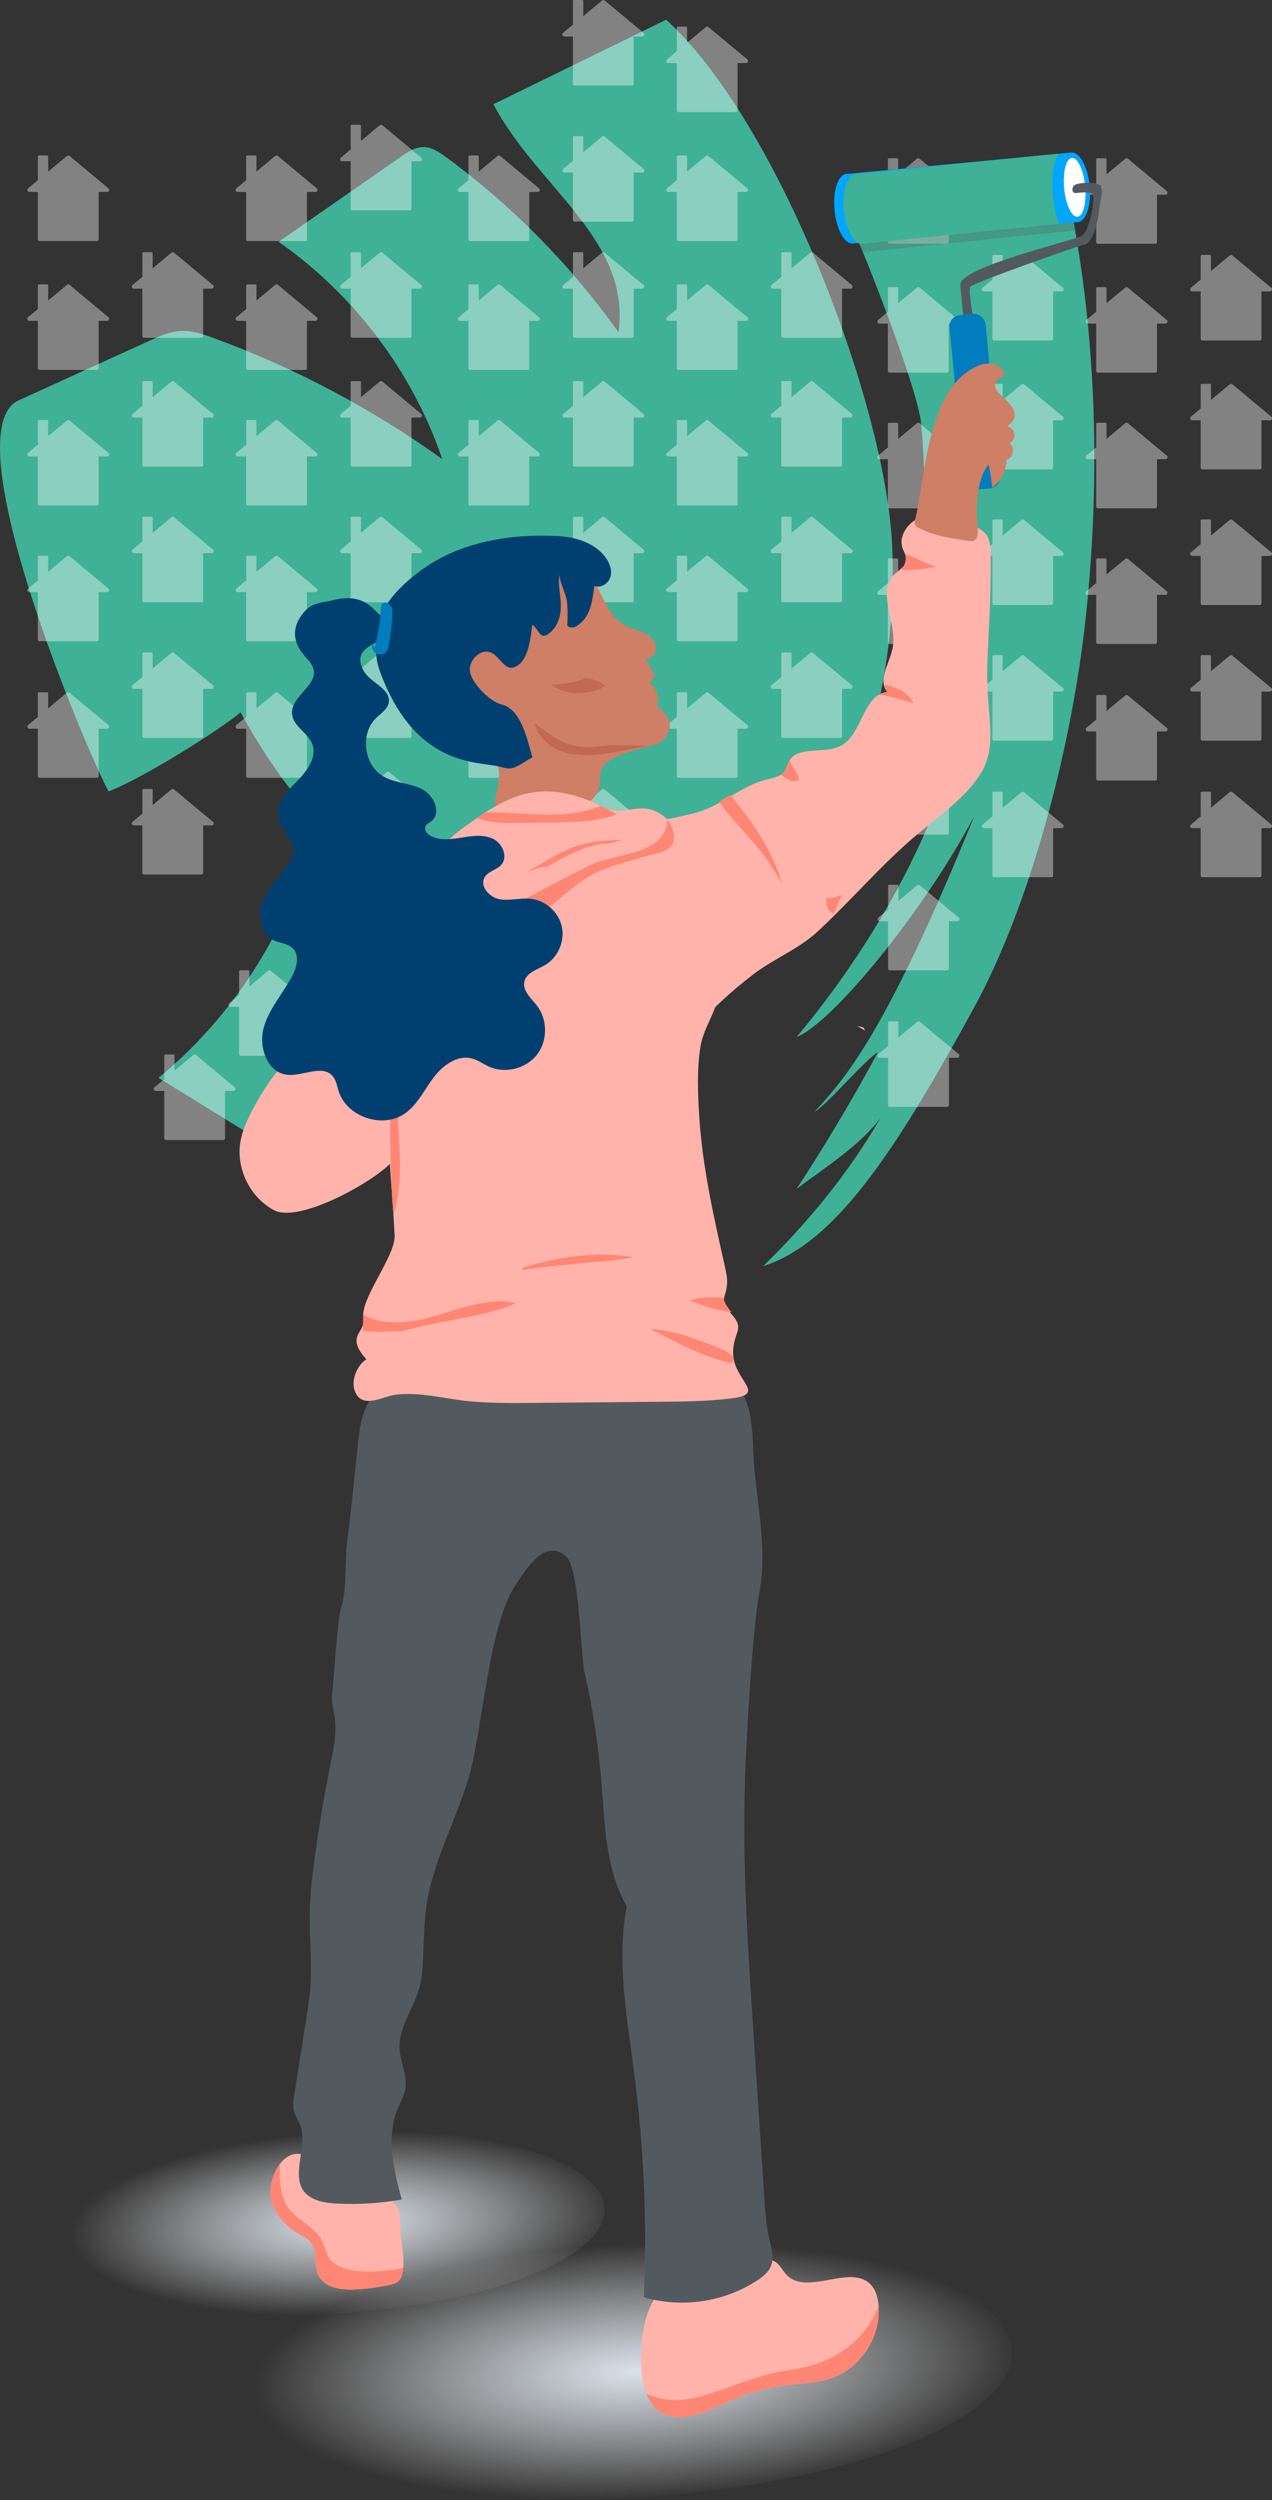 <svg xmlns="http://www.w3.org/2000/svg" xmlns:xlink="http://www.w3.org/1999/xlink" id="Layer_2" data-name="Layer 2" viewBox="0 0 475.51 934.53"><rect x="0" y="0" width="475.51" height="934.53" fill="#333333" stroke="none"/><defs><radialGradient id="radial-gradient" cx="-4724.79" cy="1491.85" fx="-4724.79" fy="1491.85" r="398.37" gradientTransform="translate(1939.13 707.89) scale(.36 .12)" gradientUnits="userSpaceOnUse"><stop offset="0" stop-color="#d9e2ec"></stop><stop offset="1" stop-color="#fff" stop-opacity="0"></stop></radialGradient><radialGradient id="radial-gradient-2" cx="-5020.88" cy="1385.15" fx="-5020.88" fy="1385.15" r="285.46" gradientTransform="translate(1936.39 665.35) scale(.36 .12)" xlink:href="#radial-gradient"></radialGradient></defs><g id="Illustration"><g><path d="m399.69,74.34c10.53,51.73,11.79,106.71,5.91,159.01-5.07,45.07-19.78,103.65-41.64,143.6-29.58,54.06-51.89,87.8-78.65,96.32,16.07-15.72,31.4-33.9,43.93-55.55-6.99,9.84-21.73,19.44-31.43,26.63,10.84-16.53,20.96-33.58,30.38-50.98-3.85,1.68-19.81,20.46-23.65,22.14,12.54-13.47,27.55-31.69,59.72-110.53-19.07,36.01-53.35,77.63-66.46,82.63,35.82-42.75,67.45-102.63,67.09-159.1-.04-6.32-.47-12.46-1.16-18.66-.56-4.97-4.05-14.76-3.03-19.34-3.73,16.71-11.23,32.57-21.79,46.06,6.06-30.04,8.27-47.96,5.4-78.48-1.23-13.08-22.8-67.27-23.23-67.18.43-.09,78.62-16.58,78.62-16.58Z" style="fill: #3fb196;"></path><path d="m249.04,7.36l-64.58,31.6c16.24,31.01,51.5,50.55,46.76,85.24-17.82-25.05-39.66-47.23-64.43-65.43-2.58-1.9-5.44-3.83-8.65-3.79-3.02.04-5.7,1.83-8.19,3.56-15.27,10.62-30.55,21.23-45.82,31.85,28.28,19.71,50.06,48.6,61.22,81.22-26.33-18.89-55.23-34.18-85.65-45.32-3.85-1.41-7.85-2.77-11.95-2.6-4.17.18-8.09,1.94-11.89,3.68-16.29,7.42-32.58,14.85-48.87,22.27-25.26,11.51,25.44,131.21,33.59,146.19,17.04-6.61,56.65-33.05,48.95-30.29,6.86,12.54,14.68,24.68,23.98,35.56,5.37,6.28,4.38,8.57,2.02,16.54-1.96,6.63-4.32,13.14-7.05,19.48-10.94,25.38-27.88,48.2-49.23,65.78,8.99,5.54,17.97,11.08,26.96,16.62,4.85,2.99,9.7,5.98,14.24,9.42,2.74,2.07,5.41,4.33,8.59,5.62,5.54,2.25,11.87,1.24,17.52-.7,11.79-4.05,21.9-11.88,31-20.4,14.75-13.81,27.46-29.79,37.59-47.26,7.42,6.21,12.94,13.84,20.05,20.15,2.5,2.22,4.72,3.53,8.11,3.76,5.32.36,9.87-4.29,14.62-4.29,20.08-9.33,38.57-25.83,52.43-42.86,31.51-38.74,45.49-89.82,43.14-139.28-2.53-53.27-42.8-158.57-84.48-196.3Z" style="fill: #3fb196;"></path><g><path d="m318.45,307.19l-14.55-12.12c-.28-.23-.69-.23-.97,0l-7.02,5.85v-5.64c0-.21-.17-.38-.38-.38h-3.09c-.21,0-.38.17-.38.38v8.46c0,.11.05.21.12.28l-3.8,3.17c-.54.45-.22,1.34.48,1.34h3.19v17.74c0,.33.27.61.61.61h21.51c.33,0,.61-.27.61-.61v-17.74h3.19c.71,0,1.03-.89.48-1.34Z" style="fill: #fff; opacity: .39;"></path><path d="m279.39,271.04l-14.55-12.12c-.28-.23-.69-.23-.97,0l-7.02,5.85v-5.64c0-.21-.17-.38-.38-.38h-3.09c-.21,0-.38.17-.38.38v8.46c0,.11.05.21.12.28l-3.8,3.17c-.54.45-.22,1.34.48,1.34h3.19v17.74c0,.33.27.61.61.61h21.51c.33,0,.61-.27.61-.61v-17.74h3.19c.71,0,1.03-.89.48-1.34Z" style="fill: #fff; opacity: .39;"></path><g><path d="m240.58,106.56l-14.55-12.12c-.28-.23-.69-.23-.97,0l-7.02,5.85v-5.64c0-.21-.17-.38-.38-.38h-3.09c-.21,0-.38.17-.38.38v8.46c0,.11.05.21.12.28l-3.8,3.17c-.54.45-.22,1.34.48,1.34h3.19v17.74c0,.33.27.61.61.61h21.51c.33,0,.61-.27.61-.61v-17.74h3.19c.71,0,1.03-.89.48-1.34Z" style="fill: #fff; opacity: .39;"></path><path d="m240.58,154.74l-14.55-12.12c-.28-.23-.69-.23-.97,0l-7.02,5.85v-5.64c0-.21-.17-.38-.38-.38h-3.09c-.21,0-.38.17-.38.38v8.46c0,.11.05.21.12.28l-3.8,3.17c-.54.45-.22,1.34.48,1.34h3.19v17.74c0,.33.27.61.61.61h21.51c.33,0,.61-.27.61-.61v-17.74h3.19c.71,0,1.03-.89.48-1.34Z" style="fill: #fff; opacity: .39;"></path><path d="m240.58,205.44l-14.55-12.12c-.28-.23-.69-.23-.97,0l-7.02,5.85v-5.64c0-.21-.17-.38-.38-.38h-3.09c-.21,0-.38.17-.38.38v8.46c0,.11.05.21.12.28l-3.8,3.17c-.54.45-.22,1.34.48,1.34h3.19v17.74c0,.33.27.61.61.61h21.51c.33,0,.61-.27.61-.61v-17.74h3.19c.71,0,1.03-.89.48-1.34Z" style="fill: #fff; opacity: .39;"></path><path d="m240.58,256.15l-14.55-12.12c-.28-.23-.69-.23-.97,0l-7.02,5.85v-5.64c0-.21-.17-.38-.38-.38h-3.09c-.21,0-.38.17-.38.38v8.46c0,.11.05.21.12.28l-3.8,3.17c-.54.45-.22,1.34.48,1.34h3.19v17.74c0,.33.27.61.61.61h21.51c.33,0,.61-.27.61-.61v-17.74h3.19c.71,0,1.03-.89.48-1.34Z" style="fill: #fff; opacity: .39;"></path><path d="m240.58,307.19l-14.55-12.12c-.28-.23-.69-.23-.97,0l-7.02,5.85v-5.64c0-.21-.17-.38-.38-.38h-3.09c-.21,0-.38.17-.38.38v8.46c0,.11.05.21.12.28l-3.8,3.17c-.54.45-.22,1.34.48,1.34h3.19v17.74c0,.33.27.61.61.61h21.51c.33,0,.61-.27.61-.61v-17.74h3.19c.71,0,1.03-.89.48-1.34Z" style="fill: #fff; opacity: .39;"></path><path d="m201.52,70.41l-14.55-12.12c-.28-.23-.69-.23-.97,0l-7.02,5.85v-5.64c0-.21-.17-.38-.38-.38h-3.09c-.21,0-.38.17-.38.38v8.46c0,.11.05.21.12.28l-3.8,3.17c-.54.45-.22,1.34.48,1.34h3.19v17.74c0,.33.27.61.61.61h21.51c.33,0,.61-.27.61-.61v-17.74h3.19c.71,0,1.03-.89.48-1.34Z" style="fill: #fff; opacity: .39;"></path><path d="m201.52,118.59l-14.55-12.12c-.28-.23-.69-.23-.97,0l-7.02,5.85v-5.64c0-.21-.17-.38-.38-.38h-3.09c-.21,0-.38.17-.38.38v8.46c0,.11.05.21.12.28l-3.8,3.17c-.54.45-.22,1.34.48,1.34h3.19v17.74c0,.33.27.61.61.61h21.51c.33,0,.61-.27.61-.61v-17.74h3.19c.71,0,1.03-.89.48-1.34Z" style="fill: #fff; opacity: .39;"></path><path d="m201.52,169.29l-14.55-12.12c-.28-.23-.69-.23-.97,0l-7.02,5.85v-5.64c0-.21-.17-.38-.38-.38h-3.09c-.21,0-.38.17-.38.38v8.46c0,.11.05.21.12.28l-3.8,3.17c-.54.45-.22,1.34.48,1.34h3.19v17.74c0,.33.27.61.61.61h21.51c.33,0,.61-.27.61-.61v-17.74h3.19c.71,0,1.03-.89.48-1.34Z" style="fill: #fff; opacity: .39;"></path><path d="m201.52,220l-14.55-12.12c-.28-.23-.69-.23-.97,0l-7.02,5.85v-5.64c0-.21-.17-.38-.38-.38h-3.09c-.21,0-.38.17-.38.38v8.46c0,.11.05.21.12.28l-3.8,3.17c-.54.45-.22,1.34.48,1.34h3.19v17.74c0,.33.27.61.61.61h21.51c.33,0,.61-.27.61-.61v-17.74h3.19c.71,0,1.03-.89.48-1.34Z" style="fill: #fff; opacity: .39;"></path><path d="m201.52,271.04l-14.55-12.12c-.28-.23-.69-.23-.97,0l-7.02,5.85v-5.64c0-.21-.17-.38-.38-.38h-3.09c-.21,0-.38.17-.38.38v8.46c0,.11.05.21.12.28l-3.8,3.17c-.54.45-.22,1.34.48,1.34h3.19v17.74c0,.33.27.61.61.61h21.51c.33,0,.61-.27.61-.61v-17.74h3.19c.71,0,1.03-.89.48-1.34Z" style="fill: #fff; opacity: .39;"></path></g><path d="m318.45,106.56l-14.55-12.12c-.28-.23-.69-.23-.97,0l-7.02,5.85v-5.64c0-.21-.17-.38-.38-.38h-3.09c-.21,0-.38.17-.38.38v8.46c0,.11.05.21.12.28l-3.8,3.17c-.54.45-.22,1.34.48,1.34h3.19v17.74c0,.33.27.61.61.61h21.51c.33,0,.61-.27.61-.61v-17.74h3.19c.71,0,1.03-.89.48-1.34Z" style="fill: #fff; opacity: .39;"></path><path d="m318.45,154.74l-14.55-12.12c-.28-.23-.69-.23-.97,0l-7.02,5.85v-5.64c0-.21-.17-.38-.38-.38h-3.09c-.21,0-.38.17-.38.38v8.46c0,.11.05.21.12.28l-3.8,3.17c-.54.45-.22,1.34.48,1.34h3.19v17.74c0,.33.27.61.61.61h21.51c.33,0,.61-.27.61-.61v-17.74h3.19c.71,0,1.03-.89.48-1.34Z" style="fill: #fff; opacity: .39;"></path><path d="m318.45,205.44l-14.55-12.12c-.28-.23-.69-.23-.97,0l-7.02,5.85v-5.64c0-.21-.17-.38-.38-.38h-3.09c-.21,0-.38.17-.38.38v8.46c0,.11.05.21.12.28l-3.8,3.17c-.54.45-.22,1.34.48,1.34h3.19v17.74c0,.33.27.61.61.61h21.51c.33,0,.61-.27.61-.61v-17.74h3.19c.71,0,1.03-.89.48-1.34Z" style="fill: #fff; opacity: .39;"></path><path d="m318.45,256.15l-14.55-12.12c-.28-.23-.69-.23-.97,0l-7.02,5.85v-5.64c0-.21-.17-.38-.38-.38h-3.09c-.21,0-.38.17-.38.38v8.46c0,.11.05.21.12.28l-3.8,3.17c-.54.45-.22,1.34.48,1.34h3.19v17.74c0,.33.27.61.61.61h21.51c.33,0,.61-.27.61-.61v-17.74h3.19c.71,0,1.03-.89.48-1.34Z" style="fill: #fff; opacity: .39;"></path><path d="m279.39,70.41l-14.55-12.12c-.28-.23-.69-.23-.97,0l-7.02,5.85v-5.64c0-.21-.17-.38-.38-.38h-3.09c-.21,0-.38.17-.38.38v8.46c0,.11.05.21.12.28l-3.8,3.17c-.54.45-.22,1.34.48,1.34h3.19v17.74c0,.33.27.61.61.61h21.51c.33,0,.61-.27.61-.61v-17.74h3.19c.71,0,1.03-.89.48-1.34Z" style="fill: #fff; opacity: .39;"></path><path d="m279.39,118.59l-14.55-12.12c-.28-.23-.69-.23-.97,0l-7.02,5.85v-5.64c0-.21-.17-.38-.38-.38h-3.09c-.21,0-.38.17-.38.38v8.46c0,.11.05.21.12.28l-3.8,3.17c-.54.45-.22,1.34.48,1.34h3.19v17.74c0,.33.27.61.61.61h21.51c.33,0,.61-.27.61-.61v-17.74h3.19c.71,0,1.03-.89.48-1.34Z" style="fill: #fff; opacity: .39;"></path><path d="m279.39,22.23l-14.55-12.12c-.28-.23-.69-.23-.97,0l-7.02,5.85v-5.64c0-.21-.17-.38-.38-.38h-3.09c-.21,0-.38.17-.38.38v8.46c0,.11.05.21.12.28l-3.8,3.17c-.54.45-.22,1.34.48,1.34h3.19v17.74c0,.33.27.61.61.61h21.51c.33,0,.61-.27.61-.61v-17.74h3.19c.71,0,1.03-.89.48-1.34Z" style="fill: #fff; opacity: .39;"></path><path d="m240.58,63.15l-14.55-12.12c-.28-.23-.69-.23-.97,0l-7.02,5.85v-5.64c0-.21-.17-.38-.38-.38h-3.09c-.21,0-.38.17-.38.38v8.46c0,.11.05.21.12.28l-3.8,3.17c-.54.45-.22,1.34.48,1.34h3.19v17.74c0,.33.27.61.61.61h21.51c.33,0,.61-.27.61-.61v-17.74h3.19c.71,0,1.03-.89.48-1.34Z" style="fill: #fff; opacity: .39;"></path><path d="m240.58,12.29L226.03.18c-.28-.23-.69-.23-.97,0l-7.02,5.85V.38C218.04.17,217.87,0,217.66,0h-3.09c-.21,0-.38.17-.38.38v8.46c0,.11.05.21.12.28l-3.8,3.17c-.54.45-.22,1.34.48,1.34h3.19v17.74c0,.33.27.61.61.61h21.51c.33,0,.61-.27.61-.61V13.63h3.19c.71,0,1.03-.89.48-1.34Z" style="fill: #fff; opacity: .39;"></path><path d="m279.39,169.29l-14.55-12.12c-.28-.23-.69-.23-.97,0l-7.02,5.85v-5.64c0-.21-.17-.38-.38-.38h-3.09c-.21,0-.38.17-.38.38v8.46c0,.11.05.21.12.28l-3.8,3.17c-.54.45-.22,1.34.48,1.34h3.19v17.74c0,.33.27.61.61.61h21.51c.33,0,.61-.27.61-.61v-17.74h3.19c.71,0,1.03-.89.48-1.34Z" style="fill: #fff; opacity: .39;"></path><path d="m279.39,220l-14.55-12.12c-.28-.23-.69-.23-.97,0l-7.02,5.85v-5.64c0-.21-.17-.38-.38-.38h-3.09c-.21,0-.38.17-.38.38v8.46c0,.11.05.21.12.28l-3.8,3.17c-.54.45-.22,1.34.48,1.34h3.19v17.74c0,.33.27.61.61.61h21.51c.33,0,.61-.27.61-.61v-17.74h3.19c.71,0,1.03-.89.48-1.34Z" style="fill: #fff; opacity: .39;"></path></g><g><path d="m475.24,308.21l-14.55-12.12c-.28-.23-.69-.23-.97,0l-7.02,5.85v-5.64c0-.21-.17-.38-.38-.38h-3.09c-.21,0-.38.17-.38.38v8.46c0,.11.05.21.12.28l-3.8,3.17c-.54.45-.22,1.34.48,1.34h3.19v17.74c0,.33.27.61.61.61h21.51c.33,0,.61-.27.61-.61v-17.74h3.19c.71,0,1.03-.89.48-1.34Z" style="fill: #fff; opacity: .39;"></path><path d="m436.18,272.06l-14.55-12.12c-.28-.23-.69-.23-.97,0l-7.02,5.85v-5.64c0-.21-.17-.38-.38-.38h-3.09c-.21,0-.38.17-.38.38v8.46c0,.11.05.21.12.28l-3.8,3.17c-.54.45-.22,1.34.48,1.34h3.19v17.74c0,.33.27.61.61.61h21.51c.33,0,.61-.27.61-.61v-17.74h3.19c.71,0,1.03-.89.48-1.34Z" style="fill: #fff; opacity: .39;"></path><g><path d="m397.37,107.58l-14.55-12.12c-.28-.23-.69-.23-.97,0l-7.02,5.85v-5.64c0-.21-.17-.38-.38-.38h-3.09c-.21,0-.38.17-.38.38v8.46c0,.11.05.21.12.28l-3.8,3.17c-.54.45-.22,1.34.48,1.34h3.19v17.74c0,.33.27.61.61.61h21.51c.33,0,.61-.27.61-.61v-17.74h3.19c.71,0,1.03-.89.48-1.34Z" style="fill: #fff; opacity: .39;"></path><path d="m397.37,155.76l-14.55-12.12c-.28-.23-.69-.23-.97,0l-7.02,5.85v-5.64c0-.21-.17-.38-.38-.38h-3.09c-.21,0-.38.17-.38.38v8.46c0,.11.05.21.12.28l-3.8,3.17c-.54.45-.22,1.34.48,1.34h3.19v17.74c0,.33.27.61.61.61h21.51c.33,0,.61-.27.61-.61v-17.74h3.19c.71,0,1.03-.89.48-1.34Z" style="fill: #fff; opacity: .39;"></path><path d="m397.37,206.46l-14.55-12.12c-.28-.23-.69-.23-.97,0l-7.02,5.85v-5.64c0-.21-.17-.38-.38-.38h-3.09c-.21,0-.38.17-.38.38v8.46c0,.11.05.21.12.28l-3.8,3.17c-.54.45-.22,1.34.48,1.34h3.19v17.74c0,.33.27.61.61.61h21.51c.33,0,.61-.27.61-.61v-17.74h3.19c.71,0,1.03-.89.48-1.34Z" style="fill: #fff; opacity: .39;"></path><path d="m397.37,257.17l-14.55-12.12c-.28-.23-.69-.23-.97,0l-7.02,5.85v-5.64c0-.21-.17-.38-.38-.38h-3.09c-.21,0-.38.17-.38.38v8.46c0,.11.05.21.12.28l-3.8,3.17c-.54.45-.22,1.34.48,1.34h3.19v17.74c0,.33.27.61.61.61h21.51c.33,0,.61-.27.61-.61v-17.74h3.19c.71,0,1.03-.89.48-1.34Z" style="fill: #fff; opacity: .39;"></path><path d="m397.37,308.21l-14.55-12.12c-.28-.23-.69-.23-.97,0l-7.02,5.85v-5.64c0-.21-.17-.38-.38-.38h-3.09c-.21,0-.38.17-.38.38v8.46c0,.11.05.21.12.28l-3.8,3.17c-.54.45-.22,1.34.48,1.34h3.19v17.74c0,.33.27.61.61.61h21.51c.33,0,.61-.27.61-.61v-17.74h3.19c.71,0,1.03-.89.48-1.34Z" style="fill: #fff; opacity: .39;"></path><path d="m358.4,292.3l-14.55-12.12c-.28-.23-.69-.23-.97,0l-7.02,5.85v-5.64c0-.21-.17-.38-.38-.38h-3.09c-.21,0-.38.17-.38.38v8.46c0,.11.05.21.12.28l-3.8,3.17c-.54.45-.22,1.34.48,1.34h3.19v17.74c0,.33.27.61.61.61h21.51c.33,0,.61-.27.61-.61v-17.74h3.19c.71,0,1.03-.89.48-1.34Z" style="fill: #fff; opacity: .39;"></path><path d="m358.4,343l-14.55-12.12c-.28-.23-.69-.23-.97,0l-7.02,5.85v-5.64c0-.21-.17-.38-.38-.38h-3.09c-.21,0-.38.17-.38.38v8.46c0,.11.05.21.12.28l-3.8,3.17c-.54.45-.22,1.34.48,1.34h3.19v17.74c0,.33.27.61.61.61h21.51c.33,0,.61-.27.61-.61v-17.74h3.19c.71,0,1.03-.89.48-1.34Z" style="fill: #fff; opacity: .39;"></path><path d="m358.4,394.04l-14.55-12.12c-.28-.23-.69-.23-.97,0l-7.02,5.85v-5.64c0-.21-.17-.38-.38-.38h-3.09c-.21,0-.38.17-.38.38v8.46c0,.11.05.21.12.28l-3.8,3.17c-.54.45-.22,1.34.48,1.34h3.19v17.74c0,.33.27.61.61.61h21.51c.33,0,.61-.27.61-.61v-17.74h3.19c.71,0,1.03-.89.48-1.34Z" style="fill: #fff; opacity: .39;"></path><path d="m358.31,71.43l-14.55-12.12c-.28-.23-.69-.23-.97,0l-7.02,5.85v-5.64c0-.21-.17-.38-.38-.38h-3.09c-.21,0-.38.17-.38.38v8.46c0,.11.05.21.12.28l-3.8,3.17c-.54.45-.22,1.34.48,1.34h3.19v17.74c0,.33.27.61.61.61h21.51c.33,0,.61-.27.61-.61v-17.74h3.19c.71,0,1.03-.89.48-1.34Z" style="fill: #fff; opacity: .39;"></path><path d="m358.31,119.61l-14.55-12.12c-.28-.23-.69-.23-.97,0l-7.02,5.85v-5.64c0-.21-.17-.38-.38-.38h-3.09c-.21,0-.38.17-.38.38v8.46c0,.11.05.21.12.28l-3.8,3.17c-.54.45-.22,1.34.48,1.34h3.19v17.74c0,.33.27.61.61.61h21.51c.33,0,.61-.27.61-.61v-17.74h3.19c.71,0,1.03-.89.48-1.34Z" style="fill: #fff; opacity: .39;"></path><path d="m358.31,170.31l-14.55-12.12c-.28-.23-.69-.23-.97,0l-7.02,5.85v-5.64c0-.21-.17-.38-.38-.38h-3.09c-.21,0-.38.17-.38.38v8.46c0,.11.05.21.12.28l-3.8,3.17c-.54.45-.22,1.34.48,1.34h3.19v17.74c0,.33.27.61.61.61h21.51c.33,0,.61-.27.61-.61v-17.74h3.19c.71,0,1.03-.89.48-1.34Z" style="fill: #fff; opacity: .39;"></path><path d="m358.31,221.02l-14.55-12.12c-.28-.23-.69-.23-.97,0l-7.02,5.85v-5.64c0-.21-.17-.38-.38-.38h-3.09c-.21,0-.38.17-.38.38v8.46c0,.11.05.21.12.28l-3.8,3.17c-.54.45-.22,1.34.48,1.34h3.19v17.74c0,.33.27.61.61.61h21.51c.33,0,.61-.27.61-.61v-17.74h3.19c.71,0,1.03-.89.48-1.34Z" style="fill: #fff; opacity: .39;"></path><path d="m358.31,272.06l-14.55-12.12c-.28-.23-.69-.23-.97,0l-7.02,5.85v-5.64c0-.21-.17-.38-.38-.38h-3.09c-.21,0-.38.17-.38.38v8.46c0,.11.05.21.12.28l-3.8,3.17c-.54.45-.22,1.34.48,1.34h3.19v17.74c0,.33.27.61.61.61h21.51c.33,0,.61-.27.61-.61v-17.74h3.19c.71,0,1.03-.89.48-1.34Z" style="fill: #fff; opacity: .39;"></path></g><path d="m475.24,107.58l-14.55-12.12c-.28-.23-.69-.23-.97,0l-7.02,5.85v-5.64c0-.21-.17-.38-.38-.38h-3.09c-.21,0-.38.17-.38.38v8.46c0,.11.05.21.12.28l-3.8,3.17c-.54.45-.22,1.34.48,1.34h3.19v17.74c0,.33.27.61.61.61h21.51c.33,0,.61-.27.61-.61v-17.74h3.19c.71,0,1.03-.89.48-1.34Z" style="fill: #fff; opacity: .39;"></path><path d="m475.24,155.76l-14.55-12.12c-.28-.23-.69-.23-.97,0l-7.02,5.85v-5.64c0-.21-.17-.38-.38-.38h-3.09c-.21,0-.38.17-.38.38v8.46c0,.11.05.21.12.28l-3.8,3.17c-.54.45-.22,1.34.48,1.34h3.19v17.74c0,.33.27.61.61.61h21.51c.33,0,.61-.27.61-.61v-17.74h3.19c.71,0,1.03-.89.48-1.34Z" style="fill: #fff; opacity: .39;"></path><path d="m475.24,206.46l-14.55-12.12c-.28-.23-.69-.23-.97,0l-7.02,5.85v-5.64c0-.21-.17-.38-.38-.38h-3.09c-.21,0-.38.17-.38.38v8.46c0,.11.05.21.12.28l-3.8,3.17c-.54.45-.22,1.34.48,1.34h3.19v17.74c0,.33.27.61.61.61h21.51c.33,0,.61-.27.61-.61v-17.74h3.19c.71,0,1.03-.89.48-1.34Z" style="fill: #fff; opacity: .39;"></path><path d="m475.24,257.17l-14.55-12.12c-.28-.23-.69-.23-.97,0l-7.02,5.85v-5.64c0-.21-.17-.38-.38-.38h-3.09c-.21,0-.38.17-.38.38v8.46c0,.11.05.21.12.28l-3.8,3.17c-.54.45-.22,1.34.48,1.34h3.19v17.74c0,.33.27.61.61.61h21.51c.33,0,.61-.27.61-.61v-17.74h3.19c.71,0,1.03-.89.48-1.34Z" style="fill: #fff; opacity: .39;"></path><path d="m436.18,71.43l-14.55-12.12c-.28-.23-.69-.23-.97,0l-7.02,5.85v-5.64c0-.21-.17-.38-.38-.38h-3.09c-.21,0-.38.17-.38.38v8.46c0,.11.05.21.12.28l-3.8,3.17c-.54.45-.22,1.34.48,1.34h3.19v17.74c0,.33.27.61.61.61h21.51c.33,0,.61-.27.61-.61v-17.74h3.19c.71,0,1.03-.89.48-1.34Z" style="fill: #fff; opacity: .39;"></path><path d="m436.18,119.61l-14.55-12.12c-.28-.23-.69-.23-.97,0l-7.02,5.85v-5.64c0-.21-.17-.38-.38-.38h-3.09c-.21,0-.38.17-.38.38v8.46c0,.11.05.21.12.28l-3.8,3.17c-.54.45-.22,1.34.48,1.34h3.19v17.74c0,.33.27.61.61.61h21.51c.33,0,.61-.27.61-.61v-17.74h3.19c.71,0,1.03-.89.48-1.34Z" style="fill: #fff; opacity: .39;"></path><path d="m436.18,170.31l-14.55-12.12c-.28-.23-.69-.23-.97,0l-7.02,5.85v-5.64c0-.21-.17-.38-.38-.38h-3.09c-.21,0-.38.17-.38.38v8.46c0,.11.05.21.12.28l-3.8,3.17c-.54.45-.22,1.34.48,1.34h3.19v17.74c0,.33.27.61.61.61h21.51c.33,0,.61-.27.61-.61v-17.74h3.19c.71,0,1.03-.89.48-1.34Z" style="fill: #fff; opacity: .39;"></path><path d="m436.18,221.02l-14.55-12.12c-.28-.23-.69-.23-.97,0l-7.02,5.85v-5.64c0-.21-.17-.38-.38-.38h-3.09c-.21,0-.38.17-.38.38v8.46c0,.11.05.21.12.28l-3.8,3.17c-.54.45-.22,1.34.48,1.34h3.19v17.74c0,.33.27.61.61.61h21.51c.33,0,.61-.27.61-.61v-17.74h3.19c.71,0,1.03-.89.48-1.34Z" style="fill: #fff; opacity: .39;"></path></g><g><path d="m157.48,307.19l-14.55-12.12c-.28-.23-.69-.23-.97,0l-7.02,5.85v-5.64c0-.21-.17-.38-.38-.38h-3.09c-.21,0-.38.17-.38.38v8.46c0,.11.05.21.12.28l-3.8,3.17c-.54.45-.22,1.34.48,1.34h3.19v17.74c0,.33.27.61.61.61h21.51c.33,0,.61-.27.61-.61v-17.74h3.19c.71,0,1.03-.89.48-1.34Z" style="fill: #fff; opacity: .39;"></path><path d="m118.42,271.04l-14.55-12.12c-.28-.23-.69-.23-.97,0l-7.02,5.85v-5.64c0-.21-.17-.38-.38-.38h-3.09c-.21,0-.38.17-.38.38v8.46c0,.11.05.21.12.28l-3.8,3.17c-.54.45-.22,1.34.48,1.34h3.19v17.74c0,.33.27.61.61.61h21.51c.33,0,.61-.27.61-.61v-17.74h3.19c.71,0,1.03-.89.48-1.34Z" style="fill: #fff; opacity: .39;"></path><path d="m115.78,374.97l-14.55-12.12c-.28-.23-.69-.23-.97,0l-7.02,5.85v-5.64c0-.21-.17-.38-.38-.38h-3.09c-.21,0-.38.17-.38.38v8.46c0,.11.05.21.12.28l-3.8,3.17c-.54.45-.22,1.34.48,1.34h3.19v17.74c0,.33.27.61.61.61h21.51c.33,0,.61-.27.61-.61v-17.74h3.19c.71,0,1.03-.89.48-1.34Z" style="fill: #fff; opacity: .39;"></path><path d="m87.79,406.44l-14.55-12.12c-.28-.23-.69-.23-.97,0l-7.02,5.85v-5.64c0-.21-.17-.38-.38-.38h-3.09c-.21,0-.38.17-.38.38v8.46c0,.11.05.21.12.28l-3.8,3.17c-.54.45-.22,1.34.48,1.34h3.19v17.74c0,.33.27.61.61.61h21.51c.33,0,.61-.27.61-.61v-17.74h3.19c.71,0,1.03-.89.48-1.34Z" style="fill: #fff; opacity: .39;"></path><g><path d="m79.61,106.56l-14.55-12.12c-.28-.23-.69-.23-.97,0l-7.02,5.85v-5.64c0-.21-.17-.38-.38-.38h-3.09c-.21,0-.38.17-.38.38v8.46c0,.11.05.21.12.28l-3.8,3.17c-.54.45-.22,1.34.48,1.34h3.19v17.74c0,.33.27.61.61.61h21.51c.33,0,.61-.27.61-.61v-17.74h3.19c.71,0,1.03-.89.48-1.34Z" style="fill: #fff; opacity: .39;"></path><path d="m79.61,154.74l-14.55-12.12c-.28-.23-.69-.23-.97,0l-7.02,5.85v-5.64c0-.21-.17-.38-.38-.38h-3.09c-.21,0-.38.17-.38.38v8.46c0,.11.05.21.12.28l-3.8,3.17c-.54.45-.22,1.34.48,1.34h3.19v17.74c0,.33.27.61.61.61h21.51c.33,0,.61-.27.61-.61v-17.74h3.19c.71,0,1.03-.89.48-1.34Z" style="fill: #fff; opacity: .39;"></path><path d="m79.61,205.44l-14.55-12.12c-.28-.23-.69-.23-.97,0l-7.02,5.85v-5.64c0-.21-.17-.38-.38-.38h-3.09c-.21,0-.38.17-.38.38v8.46c0,.11.05.21.12.28l-3.8,3.17c-.54.45-.22,1.34.48,1.34h3.19v17.74c0,.33.27.61.61.61h21.51c.33,0,.61-.27.61-.61v-17.74h3.19c.71,0,1.03-.89.48-1.34Z" style="fill: #fff; opacity: .39;"></path><path d="m79.61,256.15l-14.55-12.12c-.28-.23-.69-.23-.97,0l-7.02,5.85v-5.64c0-.21-.17-.38-.38-.38h-3.09c-.21,0-.38.17-.38.38v8.46c0,.11.05.21.12.28l-3.8,3.17c-.54.45-.22,1.34.48,1.34h3.19v17.74c0,.33.27.61.61.61h21.51c.33,0,.61-.27.61-.61v-17.74h3.19c.71,0,1.03-.89.48-1.34Z" style="fill: #fff; opacity: .39;"></path><path d="m160.08,300.73l-14.55-12.12c-.28-.23-.69-.23-.97,0l-7.02,5.85v-5.64c0-.21-.17-.38-.38-.38h-3.09c-.21,0-.38.17-.38.38v8.46c0,.11.05.21.12.28l-3.8,3.17c-.54.45-.22,1.34.48,1.34h3.19v17.74c0,.33.27.61.61.61h21.51c.33,0,.61-.27.61-.61v-17.74h3.19c.71,0,1.03-.89.48-1.34Z" style="fill: #fff; opacity: .39;"></path><path d="m79.61,307.19l-14.55-12.12c-.28-.23-.69-.23-.97,0l-7.02,5.85v-5.64c0-.21-.17-.38-.38-.38h-3.09c-.21,0-.38.17-.38.38v8.46c0,.11.05.21.12.28l-3.8,3.17c-.54.45-.22,1.34.48,1.34h3.19v17.74c0,.33.27.61.61.61h21.51c.33,0,.61-.27.61-.61v-17.74h3.19c.71,0,1.03-.89.48-1.34Z" style="fill: #fff; opacity: .39;"></path><path d="m40.55,70.41l-14.55-12.12c-.28-.23-.69-.23-.97,0l-7.02,5.85v-5.64c0-.21-.17-.38-.38-.38h-3.09c-.21,0-.38.17-.38.38v8.46c0,.11.05.21.12.28l-3.8,3.17c-.54.45-.22,1.34.48,1.34h3.19v17.74c0,.33.27.61.61.61h21.51c.33,0,.61-.27.61-.61v-17.74h3.19c.71,0,1.03-.89.48-1.34Z" style="fill: #fff; opacity: .39;"></path><path d="m40.55,118.59l-14.55-12.12c-.28-.23-.69-.23-.97,0l-7.02,5.85v-5.64c0-.21-.17-.38-.38-.38h-3.09c-.21,0-.38.17-.38.38v8.46c0,.11.05.21.12.28l-3.8,3.17c-.54.45-.22,1.34.48,1.34h3.19v17.74c0,.33.27.61.61.61h21.51c.33,0,.61-.27.61-.61v-17.74h3.19c.71,0,1.03-.89.48-1.34Z" style="fill: #fff; opacity: .39;"></path><path d="m40.55,169.29l-14.55-12.12c-.28-.23-.69-.23-.97,0l-7.02,5.85v-5.64c0-.21-.17-.38-.38-.38h-3.09c-.21,0-.38.17-.38.38v8.46c0,.11.05.21.12.28l-3.8,3.17c-.54.45-.22,1.34.48,1.34h3.19v17.74c0,.33.27.61.61.61h21.51c.33,0,.61-.27.61-.61v-17.74h3.19c.71,0,1.03-.89.48-1.34Z" style="fill: #fff; opacity: .39;"></path><path d="m40.55,220l-14.55-12.12c-.28-.23-.69-.23-.97,0l-7.02,5.85v-5.64c0-.21-.17-.38-.38-.38h-3.09c-.21,0-.38.17-.38.38v8.46c0,.11.05.21.12.28l-3.8,3.17c-.54.45-.22,1.34.48,1.34h3.19v17.74c0,.33.27.61.61.61h21.51c.33,0,.61-.27.61-.61v-17.74h3.19c.71,0,1.03-.89.48-1.34Z" style="fill: #fff; opacity: .39;"></path><path d="m40.55,271.04l-14.55-12.12c-.28-.23-.69-.23-.97,0l-7.02,5.85v-5.64c0-.21-.17-.38-.38-.38h-3.09c-.21,0-.38.17-.38.38v8.46c0,.11.05.21.12.28l-3.8,3.17c-.54.45-.22,1.34.48,1.34h3.19v17.74c0,.33.27.61.61.61h21.51c.33,0,.61-.27.61-.61v-17.74h3.19c.71,0,1.03-.89.48-1.34Z" style="fill: #fff; opacity: .39;"></path></g><path d="m157.48,106.56l-14.55-12.12c-.28-.23-.69-.23-.97,0l-7.02,5.85v-5.64c0-.21-.17-.38-.38-.38h-3.09c-.21,0-.38.17-.38.38v8.46c0,.11.05.21.12.28l-3.8,3.17c-.54.45-.22,1.34.48,1.34h3.19v17.74c0,.33.27.61.61.61h21.51c.33,0,.61-.27.61-.61v-17.74h3.19c.71,0,1.03-.89.48-1.34Z" style="fill: #fff; opacity: .39;"></path><path d="m157.48,154.74l-14.55-12.12c-.28-.23-.69-.23-.97,0l-7.02,5.85v-5.64c0-.21-.17-.38-.38-.38h-3.09c-.21,0-.38.17-.38.38v8.46c0,.11.05.21.12.28l-3.8,3.17c-.54.45-.22,1.34.48,1.34h3.19v17.74c0,.33.27.61.61.61h21.51c.33,0,.61-.27.61-.61v-17.74h3.19c.71,0,1.03-.89.48-1.34Z" style="fill: #fff; opacity: .39;"></path><path d="m157.48,205.44l-14.55-12.12c-.28-.23-.69-.23-.97,0l-7.02,5.85v-5.64c0-.21-.17-.38-.38-.38h-3.09c-.21,0-.38.17-.38.38v8.46c0,.11.05.21.12.28l-3.8,3.17c-.54.45-.22,1.34.48,1.34h3.19v17.74c0,.33.27.61.61.61h21.51c.33,0,.61-.27.61-.61v-17.74h3.19c.71,0,1.03-.89.48-1.34Z" style="fill: #fff; opacity: .39;"></path><path d="m157.48,256.15l-14.55-12.12c-.28-.23-.69-.23-.97,0l-7.02,5.85v-5.64c0-.21-.17-.38-.38-.38h-3.09c-.21,0-.38.17-.38.38v8.46c0,.11.05.21.12.28l-3.8,3.17c-.54.45-.22,1.34.48,1.34h3.19v17.74c0,.33.27.61.61.61h21.51c.33,0,.61-.27.61-.61v-17.74h3.19c.71,0,1.03-.89.48-1.34Z" style="fill: #fff; opacity: .39;"></path><path d="m118.42,70.41l-14.55-12.12c-.28-.23-.69-.23-.97,0l-7.02,5.85v-5.64c0-.21-.17-.38-.38-.38h-3.09c-.21,0-.38.17-.38.38v8.46c0,.11.05.21.12.28l-3.8,3.17c-.54.45-.22,1.34.48,1.34h3.19v17.74c0,.33.27.61.61.61h21.51c.33,0,.61-.27.61-.61v-17.74h3.19c.71,0,1.03-.89.48-1.34Z" style="fill: #fff; opacity: .39;"></path><path d="m118.42,118.59l-14.55-12.12c-.28-.23-.69-.23-.97,0l-7.02,5.85v-5.64c0-.21-.17-.38-.38-.38h-3.09c-.21,0-.38.17-.38.38v8.46c0,.11.05.21.12.28l-3.8,3.17c-.54.45-.22,1.34.48,1.34h3.19v17.74c0,.33.27.61.61.61h21.51c.33,0,.61-.27.61-.61v-17.74h3.19c.71,0,1.03-.89.48-1.34Z" style="fill: #fff; opacity: .39;"></path><path d="m118.42,169.29l-14.55-12.12c-.28-.23-.69-.23-.97,0l-7.02,5.85v-5.64c0-.21-.17-.38-.38-.38h-3.09c-.21,0-.38.17-.38.38v8.46c0,.11.05.21.12.28l-3.8,3.17c-.54.45-.22,1.34.48,1.34h3.19v17.74c0,.33.27.61.61.61h21.51c.33,0,.61-.27.61-.61v-17.74h3.19c.71,0,1.03-.89.48-1.34Z" style="fill: #fff; opacity: .39;"></path><path d="m118.42,220l-14.55-12.12c-.28-.23-.69-.23-.97,0l-7.02,5.85v-5.64c0-.21-.17-.38-.38-.38h-3.09c-.21,0-.38.17-.38.38v8.46c0,.11.05.21.12.28l-3.8,3.17c-.54.45-.22,1.34.48,1.34h3.19v17.74c0,.33.27.61.61.61h21.51c.33,0,.61-.27.61-.61v-17.74h3.19c.71,0,1.03-.89.48-1.34Z" style="fill: #fff; opacity: .39;"></path></g><ellipse cx="228.86" cy="885.84" rx="149.57" ry="48.22" transform="translate(-41.76 11.85) rotate(-2.72)" style="fill: url(#radial-gradient);"></ellipse><ellipse cx="118.94" cy="830.57" rx="107.18" ry="34.55" transform="translate(-39.26 6.58) rotate(-2.72)" style="fill: url(#radial-gradient-2);"></ellipse><g><path d="m101.2,821.19c.98,5.9,5.26,10.88,10.45,13.84,1.59.91,3.33,1.7,4.49,3.12,2.7,3.34,1.05,8.52,2.95,12.38,2.28,4.66,8.5,5.51,13.68,5.24,4.24-.22,8.47-.77,12.63-1.65,1.29-.27,2.64-.61,3.59-1.53.9-.86,1.3-2.12,1.53-3.34.95-5.07-.59-10.25-.78-15.41-.1-2.65.13-5.4-.86-7.85-1.44-3.58-5.18-5.71-8.9-6.72-3.72-1.01-7.64-1.18-11.34-2.26-6.42-1.88-11.46-11.49-16.84-11.91-7.38-.58-11.52,10.48-10.59,16.09Z" style="fill: #ffb3ab;"></path><path d="m246.1,901.18c7.9,5.51,18.41-.01,27.22-3.89,6.58-2.89,13.59-4.83,20.72-5.73,5.69-.72,11.55-.8,16.96-2.7,11.13-3.91,18.72-16.07,17.36-27.79-.29-2.51-1-5.09-2.71-6.96-7.48-8.21-23.76,4.23-31.53-3.71-1.72-1.76-2.73-4.37-4.99-5.33-1.58-.67-3.39-.36-5.07-.03-14.51,2.81-31.53,2.02-39.73,14.84-5.68,8.88-7.56,34.27,1.76,41.31Z" style="fill: #ffb3ab;"></path><path d="m148.27,848.26c-6.7.8-15.93,1.9-22.19-1.48-4.54-2.45-3.82-5.93-6.03-9.82-3.23-5.67-10.48-7.26-13.37-13.67-2-4.45-2.45-9.51-2.02-14.43-2.72,3.6-4.02,8.95-3.46,12.33.98,5.9,5.26,10.88,10.45,13.84,1.59.91,3.33,1.7,4.49,3.12,2.7,3.34,1.05,8.52,2.95,12.38,2.28,4.66,8.5,5.5,13.68,5.24,4.25-.22,8.47-.77,12.63-1.65,1.29-.27,2.64-.61,3.59-1.53.9-.86,1.3-2.12,1.53-3.34.11-.6.18-1.2.23-1.8-.71.4-1.53.68-2.48.8Z" style="fill: #ff8674;"></path><path d="m296.11,885.69c-11.56,1.64-20.66,5.77-31.59,9.34-7.92,2.59-15.51,3.03-22.78-.21,1.03,2.68,2.45,4.92,4.35,6.36,7.9,5.51,18.41-.01,27.22-3.89,6.58-2.89,13.59-4.83,20.72-5.73,5.69-.72,11.55-.8,16.96-2.7,10.76-3.78,18.19-15.27,17.44-26.61-5.5,13.09-16.71,21.24-32.34,23.45Z" style="fill: #ff8674;"></path><path d="m116,725.79c-.14-4.43-.28-8.86-.12-13.28.19-5.35.81-10.68,1.5-15.99,1.62-12.39,3.67-24.73,6.15-36.98,1.13-5.61,2.36-11.32,1.66-17-.4-3.22-1.41-6.43-1.01-9.66.48-3.82,2.04-27.91,3.24-31.56,2.49-7.59,1.33-17.61,2.41-25.68,1.62-12.12,2.7-24.34,4.05-36.5.69-6.23,1.59-12.92,5.87-17.49,3.41-3.64,8.4-5.27,13.16-6.77,22.71-7.14,44.58-12.31,68.42-13.44,15.85.36,44.44,4.36,55.17,17.94,5.71,7.22,4.64,21.24,5.53,30.14,1.44,14.4,4.58,30.72,1.95,45.04-2.63,14.33-4.51,48.61-5.21,63.43-1.6,33.69.63,67.42,2.84,101.03,1.37,20.81,2.74,41.62,4.11,62.44.33,5.05.67,10.13,1.81,15.07.83,3.6,2.06,7.48.52,10.84-.97,2.12-2.89,3.63-4.83,4.91-12.32,8.19-28.32,10.59-42.51,6.39,1.19-27.89-.02-55.88-3.6-83.57-2.69-20.81-6.71-41.97-2.82-62.59-8.02-13.91-8.18-30.78-9.49-46.78-1.12-13.66-3.23-27.24-6.3-40.6-1.4-6.09-1.8-39.09-6.98-43.51-7.7-6.57-14.56,4.37-18.88,10.94-10.14,15.41-12.32,55.18-17.6,72.53-4.77,15.66-13.09,30.53-15.55,46.92-.94,6.26-1.04,12.6-1.28,18.93-.16,4.19-.39,8.43-1.56,12.46-2.19,7.54-7.64,14.35-7.28,22.19.23,5.19,3.05,10.22,2.13,15.33-.46,2.57-1.84,4.87-2.84,7.28-4.44,10.66-1.49,22.8,1.51,33.96-7.78,1.38-15.72,1.9-23.61,1.55-3.86-.17-7.91-.62-11.08-2.84-7.97-5.58-.35-17.96-3.01-25.84-.79-2.36-2.39-4.44-2.78-6.9-.24-1.51,0-3.05.24-4.56,1.52-9.62,3.04-19.23,4.55-28.85.56-3.55,1.12-7.1,1.43-10.67.52-6.06.31-12.15.11-18.24Z" style="fill: #525a60;"></path></g><path d="m321.07,90.92l1.5,3.35,79.93-8.19c-1.15-2.83-2.03-6.47-2.42-10.49" style="fill: #525a60; opacity: .29;"></path><path d="m363.21,196.25c-5.38-2.3-11.16-4.66-16.92-3.59-5.76,1.07-10.93,7.16-8.77,12.61.51,1.27,1.37,2.47,1.36,3.84-.03,2.52-2.83,3.91-4.61,5.7-6.72,6.71,1.24,18.16-.59,27.48-1.11,5.67-5.75,12.03-1.95,16.39-9.17.75-9.23,15.76-17.36,20.07-6.31,3.34-16.49-.29-19.61,6.13-.49,1.01-.69,2.14-1.27,3.1-1.37,2.23-4.29,2.79-6.84,3.39-9.53,2.27-16.21,9.31-25.67,12.17-3.65,1.1-26.79,6.7-29.08,2.45,12.44,23.11,26.86,53.39,26.43,80.03,7.01-8.08,14.86-15.43,23.38-21.9,7.46-5.67,17.04-9.53,23.82-15.81,12.8-11.87,24.19-25.39,37.76-36.77,7.9-6.62,16.62-12.59,22.47-21.08,8.01-11.62,2.71-22.68,3.33-41.39.47-14.1,1.5-27.22,1.27-41.33-.04-2.72-.05-5.66-1.66-7.86-1.31-1.79-3.45-2.74-5.5-3.62Z" style="fill: #ffb3ab;"></path><path d="m195.54,210.64c7.4-4.79,18.22-3.3,24.04,3.32,5.41,6.14,6.84,15.83,14.01,19.77,2.13,1.17,4.55,1.68,6.77,2.67,2.22.99,4.36,2.69,4.85,5.07s-1.57,5.22-3.95,4.71c1.19,2.05,2.38,4.1,3.57,6.15-.67.98-1.35,1.95-2.02,2.93,2.72,1.79,3.93,5.58,2.74,8.62,2.9,2.28,6.12,5.89,4.37,9.13-.48.88-.67,4.27-5.91,5.55-29.85,7.29-14.17,11.46-22.61,20.27-.55.58-1.12,1.17-1.83,1.55-.8.43-1.71.56-2.61.68-9.78,1.26-19.69,1.46-29.51.57-.9-.08-1.95-.27-2.35-1.07-.29-.58-.13-1.27,0-1.9,2.43-11.11,1.97-10.11-1.98-20.08-4.33-10.93-12.84-34.32-10.39-45.97,1.82-8.67,6.39-17.04,13.74-21.98s17.67-5.85,25.05-.95" style="fill: #ce7f65;"></path><path d="m218.13,279.22c-8.05-.61-11.74-4.28-18.31-8.85.91,2.75,2.35,5.28,4.66,7.33,3.8,3.36,8.92,4.45,13.87,4.56,4.9.1,9.81-.77,14.6-1.74,2.9-.59,5.98-.97,8.91-1.73-3.83-.26-7.75-.03-11.53-.25-2.71-.16-9.51,1.11-12.2.69Z" style="fill: #c16952;"></path><path d="m219.43,253.39c-4.27,1.71-8.83,2.44-13.41,2.41,4.7,4.07,13.34,3.99,18.49,1.61.51-.23,1.32-.95,1.72-1.04-.27-.22-.69-.59-.87-.71-1.74-1.17-3.85-1.81-5.93-2.27Z" style="fill: #c16952;"></path><path d="m274.56,501.42c.16-.66.36-1.34.59-2.02.31-.93.69-1.85.79-2.82.46-4.8-6.59-6.99-5.14-11.88,1.47-4.98,1.25-6.53.09-11.71-4.11-18.34-8.28-36.79-9.49-55.6-.55-8.56-.92-17.78.47-26.27,1.23-7.56,6.76-13.89,7.03-21.68.2-5.67-2.58-11.03-3.12-16.68-.3-3.11.1-6.24.15-9.37.1-6.32-.58-13.69-4.08-19.14s-11.1-3.71-10.22-11.41c.56-4.84-3.79-9.13-8.52-10.29-4.12-1-7.58.3-11.62.52-3.77.2-6.04-1.61-9.64-3.15-7.04-3.01-14.75-4.89-22.42-3.77-9.32,1.36-17.44,6.87-25.07,12.4-2.67,1.94-5.36,3.92-7.52,6.42-3.75,4.34-5.73,10.17-5.38,15.9-14.15,2.79-24.66,14.34-34.1,25.24-8.28,9.57-17.15,21.42-13.85,33.64-8.24,7.66-15.07,16.82-20.04,26.91-1.51,3.06-2.86,6.23-3.51,9.58-1.98,10.16,3.36,21.31,12.52,26.14,9.16,4.82,35.99-9.95,43.25-17.33.57,8.88,1.34,17.78,1.8,26.65.39,7.66-12.27,22.78-11.77,30.54.06,1,.15,2.01-.1,2.98-.42,1.64-1.73,2.93-2.19,4.55-.86,3.02,1.39,5.97,3.49,8.31-3.57,2.32-5.99,8.12-4.18,12.25,2.84,6.47,10.35,1.6,15.14.99,9.05-1.14,18.96,1.69,27.96,2.5,7.86.71,15.76.64,23.65.57,15.63-.14,31.25-.28,46.88-.42,8.92-.08,17.86-.16,26.72-1.22,11.19-1.34,5.31-4.54,2.19-11.44-1.48-3.27-1.58-6.49-.75-9.89Z" style="fill: #ffb3ab;"></path><path d="m308.87,335.83c.14,1.38.16,3.07.91,4.31.35.57,1.78,1.3,1.39,1.44,1.26-.44,2.18-4.19,2.66-5.26.25-.56.53-1.12.83-1.67-.26.03-.53.07-.81.14-1,.25-1.92.77-2.93.92-.72.11-1.41.02-2.09-.19.01.11.02.21.03.32Z" style="fill: #ff8674;"></path><path d="m178.85,346.82c7.38.31,15-1.08,21.53-4.6,7.08-3.82,12.45-10.19,19.36-14.35,6.62-3.98,14.01-5.5,21.3-7.72,3.21-.98,8.38-1.32,10.25-4.49,1.71-2.9-.02-6.55-1.73-9.45-.7,13.75-19.44,12.46-29.07,17.28-7.72,3.87-15.47,7.72-23,11.95-5.92,3.32-12.23,6.78-19.13,7.32-6.41.5-11.83-2.11-16.2-6.59-.93-.96-2.78-3.44-4.36-4.36-.26.08-.52.17-.78.26-.18.65-.23,1.4-.22,2.02.03,1.62.63,3.11,1.52,4.44,4.18,6.26,13.55,8.01,20.53,8.3Z" style="fill: #ff8674;"></path><path d="m263.32,501.72c-6.4-2.45-13.36-4.65-20.33-5,9.79,4.93,19.43,10.35,30.16,12.76.23.05.44.13.63.22.14-.83.3-1.66.5-2.48-.96-.75-1.92-1.5-2.92-2.17-2.66-1.17-5.33-2.3-8.05-3.34Z" style="fill: #ff8674;"></path><path d="m173.79,488.56c-6.54,1.65-12.88,4.31-19.58,5.25-5.82.81-12.78.82-18.03-2.19-.13-.07-.24-.16-.36-.23-.11,1.99-.16,3.99-.18,5.99,3.96.6,7.96.53,12.07.14.51-.05.94.04,1.31.21,3.68-.75,7.32-1.69,10.99-2.48,11.17-2.42,22.36-3.68,32.89-8.07-5.93-1.91-13.68.02-19.1,1.38Z" style="fill: #ff8674;"></path><path d="m113.34,401.13c3.37-1.49,6.95-3.35,9.89-5.81-6.87-.24-13.44,3.87-20.06,5.76-.84,1.08-1.65,2.19-2.43,3.31,4.28.21,8.89-1.62,12.6-3.26Z" style="fill: #ffb3ab; opacity: .64;"></path><path d="m195.55,473.78c-.08.34-.23.66-.46.96,7.67-1.17,15.47-1.82,23.12-2.69,5.87-.67,12.38-.68,18.33-2.14-13.75-2.26-27.61-.15-40.99,3.87Z" style="fill: #ff8674;"></path><path d="m147.27,453.62c4.74-16.48.45-33.79.97-50.81.19-6.08.36-12.19-.21-18.26-.28-3.03-.65-7.63-2.48-10.76-1.03,12.37-.27,24.73.08,37.15.39,13.97.14,27.96,1.37,41.9,0,.06,0,.1,0,.16.09.21.17.42.26.63Z" style="fill: #ff8674;"></path><path d="m270.73,486.13c-.14-.37-.19-.71-.18-1.03-4.31-.23-8.6-.22-12.68.86,4.94,2.34,10.24,3.81,15.65,4.53-1.18-1.27-2.16-2.65-2.8-4.36Z" style="fill: #ff8674;"></path><path d="m202.54,324.06c.66-.2,1.24-.16,1.74.05,7.6-4.38,15.27-8.72,23.97-8.96,1.5-.41,3.01-.8,4.51-1.2-6.5.18-13.14.47-19.14,2.96-5.81,2.42-11.1,5.96-16.62,9.02,1.96-.69,3.83-1.34,5.54-1.87Z" style="fill: #ff8674;"></path><path d="m192.19,307.65c4.99-.04,9.99-.17,14.99-.25,7.21-.13,16.18-.09,23.35-3.06-1.92-1.11-3.9-2.17-5.92-3.14-13.46,5.7-28.6,2.27-42.7,2.47-.15,0-.3-.01-.44-.03-1.09.7-2.17,1.43-3.24,2.17,4.4,1.68,9.23,1.88,13.96,1.85Z" style="fill: #ff8674;"></path><g><path d="m407.34,69.48c-.68-7.18-3.75-12.76-6.85-12.46l-84.15,8.01c-3.1.29-5.06,6.35-4.37,13.53.68,7.18,3.75,12.76,6.85,12.46l84.15-8.01c3.1-.29,5.06-6.35,4.37-13.53Z" style="fill: #00a6ff;"></path><ellipse cx="401.74" cy="70.06" rx="3.94" ry="11.03" transform="translate(-4.83 38.38) rotate(-5.44)" style="fill: #fff;"></ellipse><path d="m393.62,73.15c-.65-6.82.23-12.83,2.05-15.72l-75.83,7.68c-3.1.29-5.06,6.35-4.37,13.53.68,7.18,3.75,12.76,6.85,12.46l73.66-7.46c-1.11-2.83-1.97-6.47-2.35-10.5Z" style="fill: #3fb196;"></path><path d="m401.96,72.19c.15,0,.3-.01.45-.04,1.66-.28,5.91-.41,6.14.4.89,3.17-1.49,13.76-3.97,15.51-2.48,1.75-46.24,11.76-45.6,18.49.64,6.73,1.26,13.28,1.26,13.28l3.74-.36s-2.17-10.93-1.17-12.34,40.61-15.38,42.84-15.78c2.23-.4,4.45-6.4,5.15-12.23.66-5.48,1.46-6.45.79-9.43-.34-1.54-7.98-1.8-9.93-.48-.87.59-1.19,2.45.04,2.92.09.03.17.05.27.05Z" style="fill: #525a60;"></path><rect x="357.63" y="117.45" width="13.52" height="65.51" rx="4.2" ry="4.2" transform="translate(-12.59 35.2) rotate(-5.44)" style="fill: #007cbf;"></rect></g><path d="m349.02,159.41c3.16-10.51,8.22-19.62,17.52-23.01,2.96-1.08,6.79-.47,8.44,2.22.27.44.48.98.35,1.48-.28,1.03-1.65,1.2-2.48,1.86-1.52,1.21-.82,3.76.59,5.1,3.43,3.23,9.48,7.87,3.09,12.27,1.28.4,2.47,1.4,2.69,2.78s-.61,2.95-1.93,3.52c2.29,1.42,1.58,5.65-1.05,6.25-.02,4.04-2.04,8.02-5.28,10.42-.39-2.91-.73-5.9-1.42-8.69-4.72,5.98-4.72,16.78-4.08,24.09.14,1.57.16,3.52-1.23,4.28-.74.41-1.65.29-2.49.17-6.18-.92-12.48-1.87-18.06-4.68-.67-.34-1.38-.76-1.63-1.47-.2-.56-.07-1.18.07-1.76,2.16-9.19,3.31-22.91,6.9-34.83Z" style="fill: #ce7f65;"></path><path d="m322.79,384.06c-.8-.19-1.6-.37-2.4-.57.99.58,1.99,1.16,2.99,1.73-.19-.39-.39-.78-.58-1.16Z" style="fill: #ffb3ab;"></path><path d="m341.45,262.76c-1.68-3.86-6.88-6.3-11.05-6.75.2.94.61,1.83,1.32,2.65-1.29.11-2.4.5-3.38,1.11,4.53.14,8.69,2.1,13.11,3Z" style="fill: #ff8674;"></path><path d="m292.15,289.76c1.25.85,2.69,2.01,4.24,2.24.72.11,2.33-.58,2.17-.16.51-1.36-1.98-4.75-2.54-5.9-.29-.6-.57-1.22-.82-1.86-.16.24-.31.49-.45.77-.49,1.01-.69,2.14-1.27,3.1-.41.68-.97,1.2-1.62,1.61.1.06.19.13.29.19Z" style="fill: #ff8674;"></path><path d="m326.51,265.64c3.82,2.6,6.98,5.92,10.37,9.14.59-2.97.44-6.38-1.87-7.49-.45-.21-.79-.5-1.05-.82-2.44-.7-4.9-1.17-7.45-.83Z" style="fill: #ffb3ab; opacity: .64;"></path><path d="m345.54,209.82c-2.07-1.76-4.93-3.01-7.72-3.88.49,1.03,1.07,2.03,1.06,3.16,0,.47-.11.9-.28,1.3,2.31-.19,4.63-.36,6.94-.58Z" style="fill: #ffb3ab; opacity: .64;"></path><path d="m292.29,330.33c-3.38-12.31-11.02-23.29-19.38-33.17-1.37.81-2.71,1.67-4.04,2.57,4.84,7.04,11.23,12.77,16.37,19.58,2.62,3.47,4.89,7.22,7.06,11.02Z" style="fill: #ff8674;"></path><path d="m352.8,232.41c-1.29-2.58-4.39-4.46-7.18-5.14-4.56-1.11-9.06-.16-13.19,1.74.27,1.33.57,2.67.83,4.02,5.96-3.36,13.49-3.63,19.55-.62Z" style="fill: #ffb3ab; opacity: .64;"></path><path d="m226.17,208.07c-4.02-5.13-10.82-7.3-17.32-7.67-17.61-1-36.7,2.02-51.22,12.61-6.08,4.44-11.76,9.74-15.13,16.47-2.48,4.94-2.68,15.29-.72,20.78,13.11,36.72,36.84,34.24,44.81,36.26,2.67.68,3.96,1.2,6.44.05,2.08-.97,3.94-2.43,5.99-3.47-1.97-6.9-4.25-18.1-11.59-19.81-4.32-1.01-11.12-7.89-11.75-12.28-.62-4.39,4.35-9.04,8.24-6.91,2.96,1.62,4.77,6.31,8.02,5.39,5.75-1.64,6.44-11.59,7.05-16,1.04.71,1.64,1.84,2.48,2.93.41.54.9,1.1,1.57,1.21.58.1,1.15-.17,1.64-.48,3.05-1.9,4.64-5.57,4.92-9.15.38-4.77-1.28-8.85-.4-13.56-.42,2.23,2.39,7.58,2.71,10.15.39,3.13.28,6.18.18,9.32.87.9,2.4.81,3.45.14,5.35-3.4,5.87-9.45,6.64-15.07,2.43,1.08,5.41-.93,6.06-3.5.66-2.57-.46-5.31-2.1-7.4Z" style="fill: #004071;"></path><path d="m140.76,228.7c-3.05-3.22-7.24-6.64-16.25-4.37-3.96,1-7.57.88-10.34,3.89-9.07,9.84.34,17.36,1.79,19.37,5.71,7.93-7.9,11.96-6.73,19.68.66,4.39,5.88,6.66,7.49,10.8,1.92,4.95-1.93,10.13-5.66,13.9-3.74,3.76-7.99,8.35-6.99,13.56.88,4.59,5.73,8,5.57,12.67-.08,2.38-1.49,4.5-2.95,6.38-3.21,4.15-6.98,8.05-8.69,13s-.58,11.44,4.11,13.79c2.4,1.2,5.45,1.21,7.36,3.11,2.62,2.6,1.5,7.05-.22,10.31-3.46,6.55-8.71,12.27-10.68,19.41s1.31,16.65,8.67,17.53c5.91.7,13.18-4.01,17.09.48,1.35,1.55,1.65,3.72,2.27,5.68,3.08,9.68,16.56,14.16,24.83,8.27,4.64-3.31,7.17-8.75,10.59-13.31,3.41-4.57,8.88-8.65,14.4-7.2,2.29.6,4.24,2.09,6.41,3.06,6,2.68,13.71.8,17.8-4.35s4.17-13.09.19-18.32c-2.19-2.87-5.64-5.73-4.77-9.24.81-3.28,4.79-4.35,7.7-6.06,4.79-2.82,7.45-8.85,6.3-14.29s-6.04-9.87-11.56-10.49c-3.9-.44-7.87.84-11.74.16-3.86-.69-7.6-4.97-5.52-8.3,1.38-2.22,4.53-2.66,6.22-4.64,2.54-2.97.37-7.95-3.15-9.65s-7.67-1.1-11.52-.47c-3.86.63-8,1.22-11.52-.47-1.46-.7-2.88-2.32-2.17-3.78.4-.84,1.35-1.23,2.09-1.79,4.01-3.03,1.03-9.84-3.46-12.08s-9.9-2.18-14.28-4.64c-7.46-4.2-8.97-16.01-2.8-21.96,1.81-1.75,4.25-3.24,4.69-5.72.71-4.05-4.13-6.48-7.2-9.22-2.17-1.94-3.72-4.82-3.3-7.7.92-6.37,14.23-5.24,8.41-14.53-.64-1.02-1.64-1.6-2.43-2.43Z" style="fill: #004071;"></path><path d="m140.04,242.09c1.38-5.33,2.22-10.75,2.48-16.17.88-.92,2.71-.57,3.48.37s.77,2.19.71,3.36c-.18,3.93-.66,7.86-1.43,11.76-.21,1.06-.52,2.22-1.54,2.86-1.17.73-2.91.4-3.8-.52s-1.05-2.26-.72-3.46" style="fill: #007cbf;"></path><path d="m338.64,206.89c3.64,1.88,7.39,3.53,11.23,4.95-4.27.93-8.65,1.33-13.01,1.19,1.43-1.53,2.02-3.79,1.54-5.83.89.29,1.79.58,2.68.87" style="fill: #ff8674;"></path><path d="m157.48,58.93l-14.55-12.12c-.28-.23-.69-.23-.97,0l-7.02,5.85v-5.64c0-.21-.17-.38-.38-.38h-3.09c-.21,0-.38.17-.38.38v8.46c0,.11.05.21.12.28l-3.8,3.17c-.54.45-.22,1.34.48,1.34h3.19v17.74c0,.33.27.61.61.61h21.51c.33,0,.61-.27.61-.61v-17.74h3.19c.71,0,1.03-.89.48-1.34Z" style="fill: #fff; opacity: .39;"></path></g></g></svg>